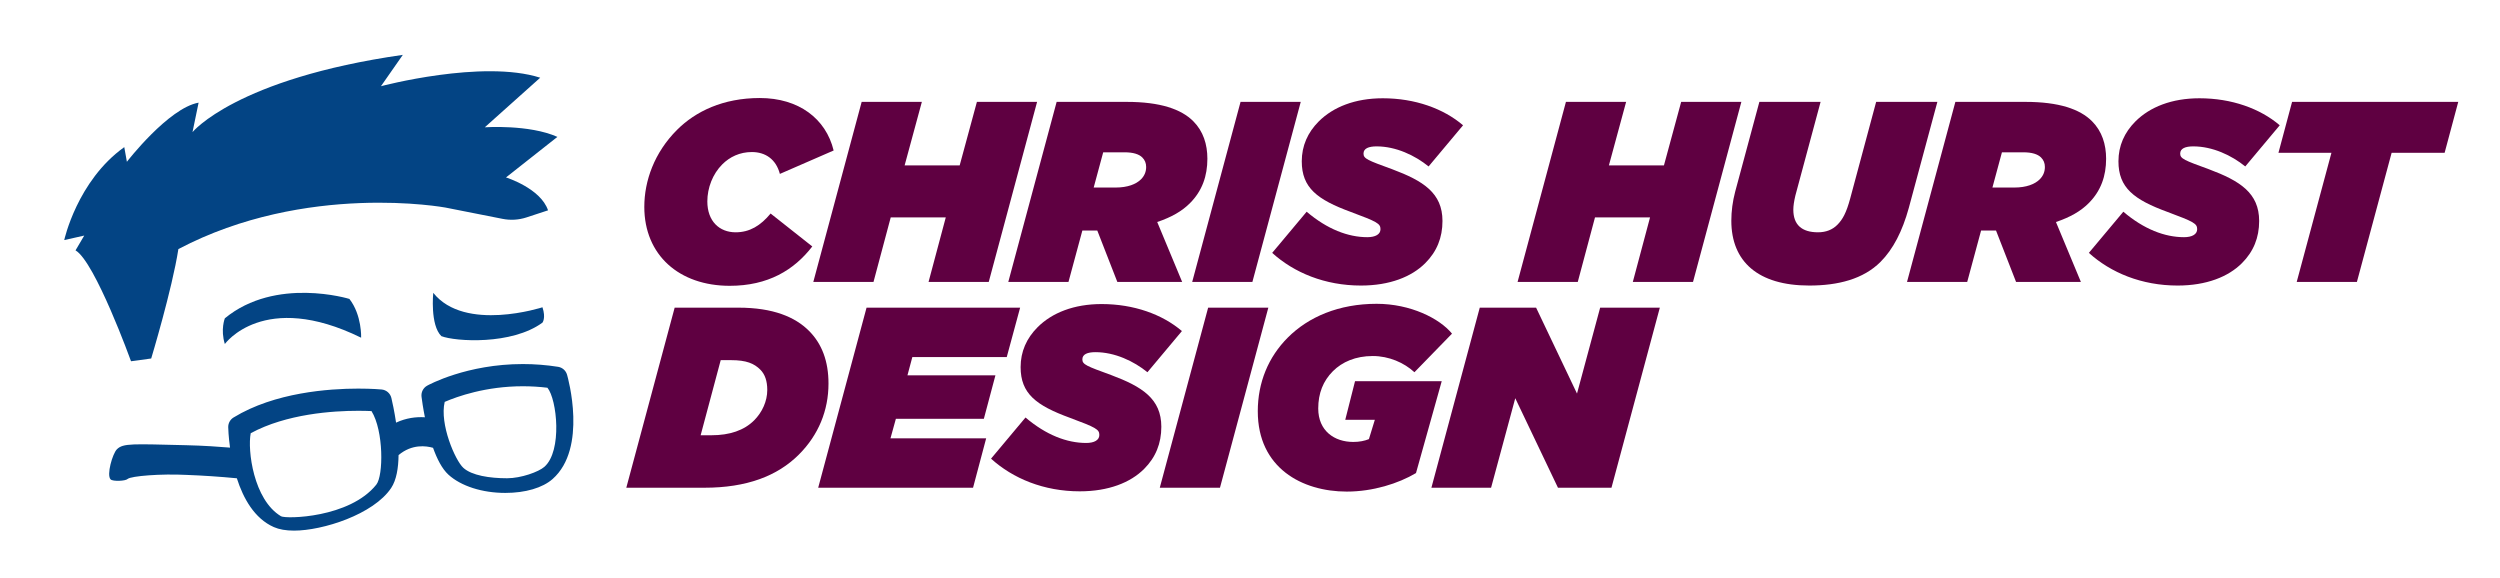 <?xml version="1.0" encoding="UTF-8"?><svg id="Layer_1" xmlns="http://www.w3.org/2000/svg" width="971.916" height="224.804" viewBox="0 0 971.916 224.804"><defs><style>.cls-1{fill:#5f0041;}.cls-2{fill:#034484;}</style></defs><path class="cls-2" d="M135.834,116.21c4.913,6.33,4.561,15.075,4.561,15.075-37.896-18.598-52.984,2.457-52.984,2.457-1.755-5.614,0-9.995,0-9.995,19.806-16.335,48.423-7.537,48.423-7.537Z"/><path class="cls-2" d="M210.891,119.458c1.403,4.211,0,5.965,0,5.965-11.93,8.773-33.834,7.371-39.298,5.263-4.445-4.328-3.158-16.842-3.158-16.842,12.28,15.439,42.456,5.614,42.456,5.614Z"/><path class="cls-2" d="M43.01,186.381c.842.84,5.77.661,6.612-.181,1.322-1.163,13.054-2.08,22.89-1.574,6.153.224,12.934.676,19.567,1.312,2.491,7.785,6.825,15.638,14.383,18.978,2.06.908,4.699,1.371,7.845,1.371,11.154,0,30.918-6.308,37.767-16.582,2.063-3.093,2.812-7.796,2.873-12.779,5.213-4.394,10.76-3.6,13.408-2.832,1.526,4.276,3.494,8.174,5.993,10.45,4.873,4.436,13.132,7.085,22.093,7.085h.002c7.789,0,14.488-1.964,18.378-5.392,13.649-12.023,5.965-39.401,5.629-40.562-.463-1.608-1.817-2.807-3.473-3.067-4.518-.715-9.129-1.075-13.704-1.075-21.811,0-36.591,8.061-37.209,8.403-1.541.855-2.407,2.563-2.188,4.311.161,1.285.575,4.291,1.309,7.974-3.407-.219-7.319.265-11.206,2.088-.657-4.464-1.469-8.092-1.822-9.588-.426-1.796-1.948-3.122-3.787-3.298-.147-.016-3.653-.346-9.117-.346-11.244,0-32.493,1.459-48.464,11.234-1.308.801-2.093,2.233-2.062,3.766.008.396.09,3.552.702,7.943-3.955-.332-10.332-.783-17.082-.939-20.763-.481-24.474-.836-26.908,1.601-1.683,1.687-4.115,10.016-2.428,11.699ZM172.881,156.243c4.83-2.088,15.952-6.081,30.392-6.081,3.182,0,6.385.194,9.552.579,3.723,4.524,5.832,24.566-1.181,30.741-2.231,1.964-9.048,4.446-14.517,4.448-6.767,0-13.722-1.074-17-4.056-3.157-2.873-9.283-17.002-7.247-25.632ZM97.476,168.414c13.925-7.538,31.962-8.709,41.776-8.709,2.057,0,3.815.053,5.176.113,4.765,7.672,4.667,25.094,1.871,28.593-10.36,12.972-35.178,13.411-37.047,12.294-10.723-6.406-13.078-25.763-11.777-32.291Z"/><path class="cls-2" d="M58.783,139.37l-7.842,1.073s-13.964-38.653-21.578-43.109l3.387-5.749-7.777,1.747s5.016-23.036,23.341-36.137l1.016,5.702s16.136-20.895,27.88-22.988l-2.37,11.456s16.921-20.752,81.766-30.039l-8.503,12.187s39.451-10.488,61.915-3.304l-21.55,19.28s17.187-1.199,28.229,3.728l-19.982,15.761s13.471,4.202,16.345,12.792l-8.389,2.753c-2.988.98-6.178,1.175-9.264.565l-22.252-4.401s-54.072-10.008-103.807,16.141c-2.433,15.638-10.566,42.544-10.566,42.544Z"/><path class="cls-1" d="M250.486,80.41c0-10.101,3.9-21.101,12.701-29.901,7.201-7.2,17.902-12.4,32.203-12.4,15.101,0,25.701,8,28.701,20.4l-20.901,9.101c-1.5-5.7-5.6-8.5-10.9-8.5-4.7,0-8.601,1.9-11.501,4.8-3.7,3.7-5.8,9.101-5.8,14.401,0,7.7,4.7,12.001,11,12.001,5.501,0,9.701-2.601,13.602-7.301l16.201,12.801c-7.101,9.2-17.201,15.301-32.103,15.301-19.602,0-33.203-11.9-33.203-30.702Z"/><path class="cls-1" d="M334.986,39.608h23.401l-6.7,24.701h21.401l6.7-24.701h23.401l-18.801,70.004h-23.401l6.7-25.102h-21.401l-6.7,25.102h-23.401l18.801-70.004Z"/><path class="cls-1" d="M426.586,89.611h-5.8l-5.4,20.001h-23.401l18.801-70.004h27.302c12.9,0,21.102,2.8,25.802,7.5,3.9,3.9,5.5,9.001,5.5,14.601,0,6.701-2,12.501-6.8,17.302-3.101,3.1-7.101,5.4-12.701,7.3l9.7,23.302h-25.201l-7.801-20.001ZM433.686,72.91c4.7,0,8.001-1.3,9.9-3.2,1.301-1.3,2.001-2.9,2.001-4.801,0-1.5-.5-2.7-1.501-3.7-1.3-1.3-3.6-2-6.9-2h-8.3l-3.7,13.701h8.5Z"/><path class="cls-1" d="M482.285,39.608h23.401l-18.801,70.004h-23.401l18.801-70.004Z"/><path class="cls-1" d="M494.584,98.311l13.401-16.001c8,6.801,16.101,9.9,23.602,9.9,3.1,0,5.1-1.1,5.1-3.1,0-2.2-1.3-2.9-11.5-6.701-13.102-4.8-19.102-9.4-19.102-19.701,0-6,2.3-11.2,6.601-15.5,5.601-5.601,14.101-9.001,24.901-9.001,12.501,0,23.602,4,31.202,10.501l-13.401,16.001c-5.3-4.301-12.7-7.801-20.201-7.801-3.1,0-5.1.8-5.1,2.8s1.6,2.601,11.2,6.101c12.001,4.5,19.501,9.2,19.501,20.102,0,6.5-2.2,11.9-6.7,16.4-5.3,5.301-13.801,8.701-25.001,8.701-14.001,0-26.002-5.001-34.503-12.701Z"/><path class="cls-1" d="M608.783,39.608h23.401l-6.7,24.701h21.401l6.7-24.701h23.401l-18.801,70.004h-23.401l6.7-25.102h-21.401l-6.7,25.102h-23.401l18.801-70.004Z"/><path class="cls-1" d="M673.082,85.81c0-3.7.5-7.5,1.501-11.301l9.4-34.901h23.801l-9.8,36.401c-.5,2.101-.801,4.001-.801,5.501,0,5.9,3.301,8.801,9.601,8.801,3.101,0,5.601-1,7.501-2.9,2.1-2.101,3.5-4.7,5-10.201l10.101-37.602h23.802l-11.101,41.202c-2.5,9.101-6.101,16.101-11.001,21.001-6.7,6.701-16.501,9.201-27.701,9.201-19.901,0-30.303-9.301-30.303-25.202Z"/><path class="cls-1" d="M775.983,89.611h-5.8l-5.4,20.001h-23.401l18.801-70.004h27.302c12.9,0,21.102,2.8,25.802,7.5,3.9,3.9,5.5,9.001,5.5,14.601,0,6.701-2,12.501-6.8,17.302-3.101,3.1-7.101,5.4-12.701,7.3l9.7,23.302h-25.201l-7.801-20.001ZM783.084,72.91c4.7,0,8.001-1.3,9.9-3.2,1.301-1.3,2.001-2.9,2.001-4.801,0-1.5-.501-2.7-1.501-3.7-1.3-1.3-3.6-2-6.9-2h-8.3l-3.7,13.701h8.5Z"/><path class="cls-1" d="M812.082,98.311l13.401-16.001c8,6.801,16.101,9.9,23.602,9.9,3.1,0,5.1-1.1,5.1-3.1,0-2.2-1.3-2.9-11.5-6.701-13.102-4.8-19.102-9.4-19.102-19.701,0-6,2.3-11.2,6.601-15.5,5.601-5.601,14.101-9.001,24.901-9.001,12.501,0,23.602,4,31.202,10.501l-13.401,16.001c-5.3-4.301-12.7-7.801-20.201-7.801-3.1,0-5.1.8-5.1,2.8s1.6,2.601,11.2,6.101c12.001,4.5,19.501,9.2,19.501,20.102,0,6.5-2.2,11.9-6.7,16.4-5.3,5.301-13.801,8.701-25.001,8.701-14.001,0-26.002-5.001-34.503-12.701Z"/><path class="cls-1" d="M906.385,59.409h-20.601l5.3-19.801h64.604l-5.301,19.801h-20.602l-13.5,50.203h-23.401l13.5-50.203Z"/><path class="cls-1" d="M262.287,119.608h24.802c13.601,0,22.102,3.7,27.401,9,5.101,5.101,7.601,11.901,7.601,20.501,0,10.501-3.9,20.002-11.501,27.603-8.4,8.4-20.4,12.9-36.702,12.9h-30.402l18.801-70.004ZM284.188,140.01h-4l-7.801,29.201h4.2c7.101,0,12.701-1.9,16.602-5.8,3.1-3.101,5.1-7.401,5.1-11.801,0-3.501-.899-6.101-2.7-7.9-2.399-2.4-5.399-3.7-11.4-3.7Z"/><path class="cls-1" d="M336.886,119.608h59.704l-5.2,19.201h-36.703l-1.899,7.1h34.202l-4.501,16.901h-34.202l-2.1,7.601h37.202l-5.101,19.201h-60.203l18.801-70.004Z"/><path class="cls-1" d="M385.283,178.311l13.401-16.001c8,6.801,16.101,9.9,23.602,9.9,3.1,0,5.1-1.1,5.1-3.1,0-2.2-1.3-2.9-11.5-6.701-13.102-4.8-19.102-9.4-19.102-19.701,0-6,2.3-11.2,6.601-15.5,5.601-5.601,14.101-9.001,24.901-9.001,12.501,0,23.602,4,31.202,10.501l-13.401,16.001c-5.3-4.301-12.7-7.801-20.201-7.801-3.1,0-5.1.8-5.1,2.8s1.6,2.601,11.2,6.101c12.001,4.5,19.501,9.2,19.501,20.102,0,6.5-2.2,11.9-6.7,16.4-5.3,5.301-13.801,8.701-25.001,8.701-14.001,0-26.002-5.001-34.503-12.701Z"/><path class="cls-1" d="M469.685,119.608h23.401l-18.801,70.004h-23.401l18.801-70.004Z"/><path class="cls-1" d="M488.983,159.91c0-11.2,4.1-21.101,11.7-28.701,8.001-8.001,19.802-13.101,34.502-13.101,13.201,0,24.502,5.7,29.303,11.601l-14.602,15.001c-4-3.7-9.9-6.301-16.201-6.301-6.7,0-11.9,2.3-15.501,5.9-3.8,3.8-5.7,8.601-5.7,14.501,0,8.7,6.301,13.001,13.602,13.001,2.399,0,4.399-.4,6.1-1.101l2.301-7.5h-11.501l3.8-15.001h33.702l-10,35.702c-6.9,4.1-16.802,7.2-26.902,7.2-17.4,0-34.602-9.2-34.602-31.202Z"/><path class="cls-1" d="M575.283,119.608h21.901l15.901,33.401,9-33.401h23.202l-18.802,70.004h-20.801l-16.602-34.802-9.4,34.802h-23.201l18.801-70.004Z"/></svg>